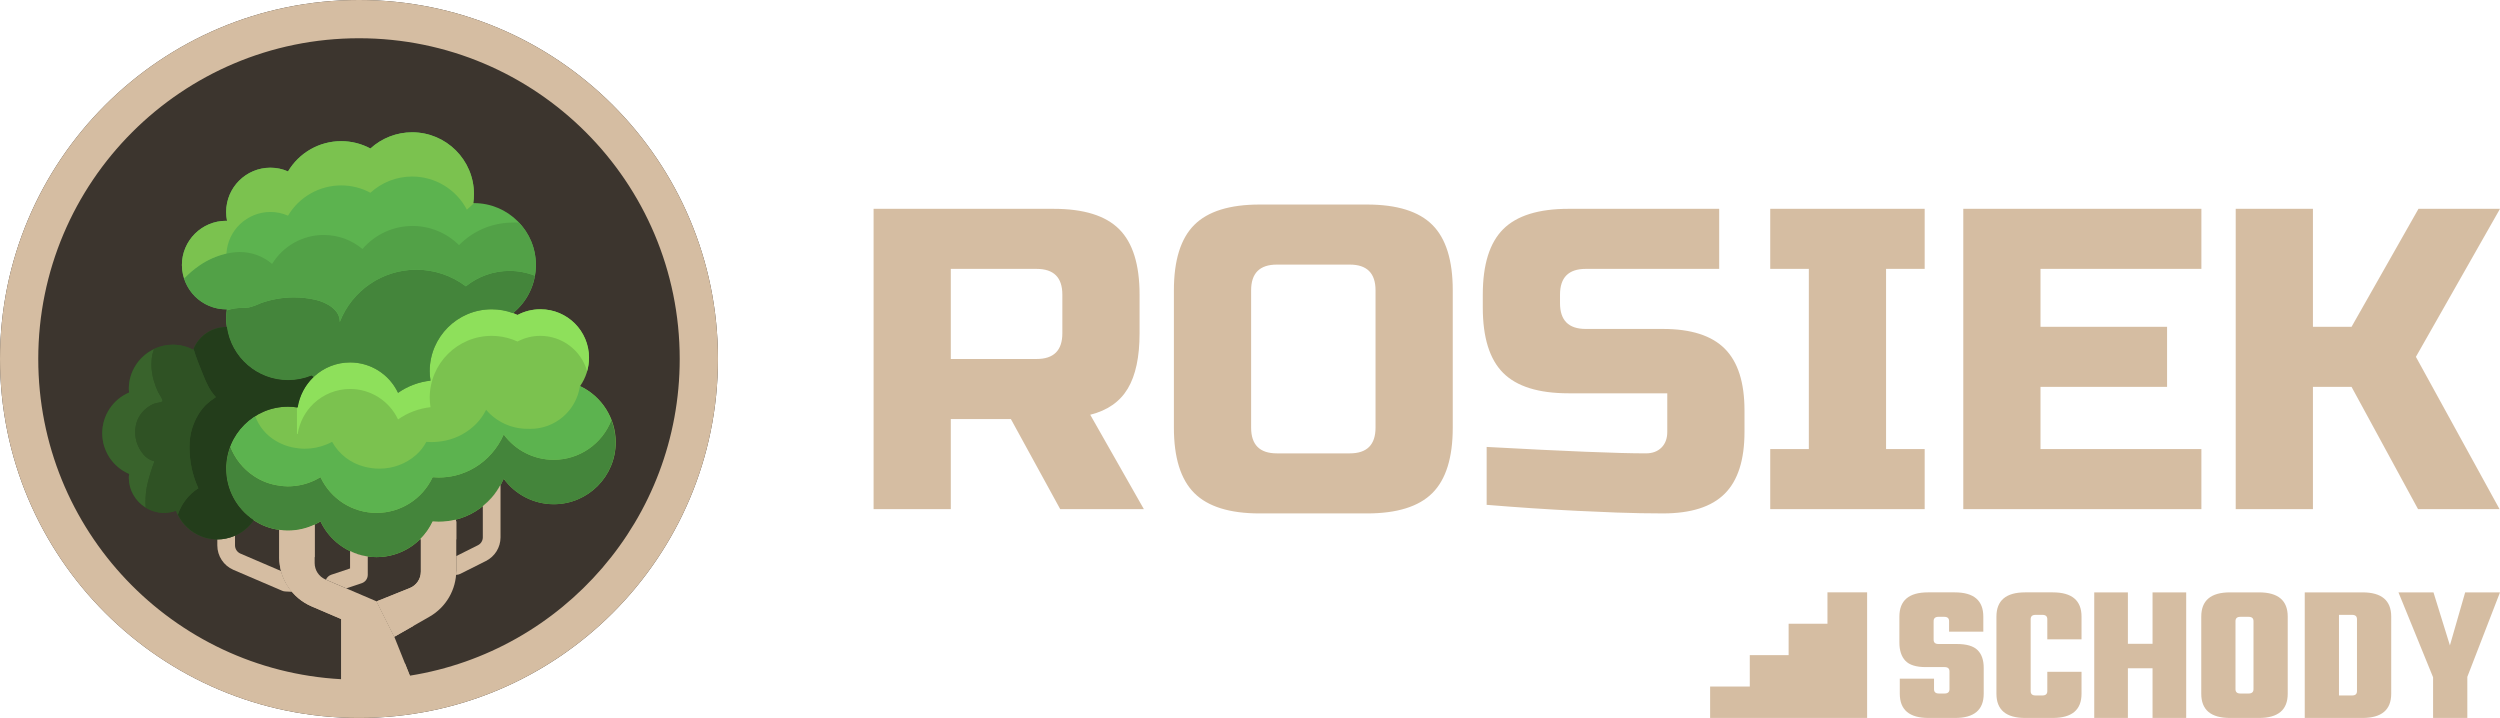 <?xml version="1.0" encoding="UTF-8"?>
<!-- Creator: CorelDRAW 2018 (64-Bit) -->
<svg xmlns="http://www.w3.org/2000/svg" xmlns:xlink="http://www.w3.org/1999/xlink" xml:space="preserve" width="200mm" height="57.437mm" version="1.1" style="shape-rendering:geometricPrecision; text-rendering:geometricPrecision; image-rendering:optimizeQuality; fill-rule:evenodd; clip-rule:evenodd" viewBox="0 0 19999.94 5743.72">
 <defs>
  <style type="text/css">
   <![CDATA[
    .fil9 {fill:#233D1B}
    .fil2 {fill:#2F5224}
    .fil8 {fill:#39632C}
    .fil0 {fill:#3C352E}
    .fil5 {fill:#44853B}
    .fil7 {fill:#52A147}
    .fil3 {fill:#5CB34F}
    .fil4 {fill:#7BC24F}
    .fil6 {fill:#8EE05B}
    .fil1 {fill:#D5BDA2}
    .fil10 {fill:#D5BDA2;fill-rule:nonzero}
   ]]>
  </style>
 </defs>
 <g id="Warstwa_x0020_1">
  <path class="fil0" d="M2871.86 0.01c1586.09,0 2871.86,1285.77 2871.86,2871.85 0,1586.09 -1285.77,2871.86 -2871.86,2871.86 -1586.09,0 -2871.85,-1285.77 -2871.85,-2871.86 0,-1586.08 1285.76,-2871.85 2871.85,-2871.85z"></path>
  <g id="_2287689212256">
   <path class="fil1" d="M3650.07 4173.75l0 390.83c0,0.06 0,0.11 0,0.16 0,152.32 -81.64,293.08 -213.83,368.7l-281.78 160.74 -141.61 -283.21 264.8 -106.21c53.67,-21.36 88.99,-73.22 89.21,-130.98l0 -258.42 -4.25 -3.54c40.8,-40.55 74.15,-88.05 98.4,-140.18 15.58,0.71 31.15,2.12 47.44,2.12 0.18,-0.01 0.32,-0.01 0.46,-0.01 45.85,0 91.69,-5.5 136.19,-16.29l4.97 16.29z"></path>
   <path class="fil1" d="M2672.3 4665.12l340.56 145.85 141.6 283.21 141.6 354.01 -566.41 0 0 -495.62 -237.89 -101.95c-155.93,-67.39 -257.25,-220.91 -257.72,-390.81l0 -215.26 0.71 -5.66c21.55,3.74 43.58,5.69 65.51,5.69 1.49,0 3.16,-0.05 4.6,-0.05 73.44,-0.1 146.07,-16.6 212.4,-48.1l0 308.7c0.16,56.54 33.81,107.67 85.66,130.25l69.38 29.74z"></path>
   <path class="fil2" d="M2508.75 3016.16c-68.12,64.91 -112.97,150.59 -127.42,243.57 -25.25,-3.9 -51,-6.11 -76.48,-6.37 -0.1,-0.02 -0.28,-0.02 -0.4,-0.02 -273.68,0 -495.62,221.94 -495.62,495.61 0,165 82.23,319.36 219.16,411.39l-6.36 13.42c-52.16,69.67 -128.45,117.63 -213.83,134.51 -21.98,4.72 -44.52,7.1 -67.01,7.1 -0.78,0 -1.57,0 -2.35,0 -147.16,-0.27 -278.89,-91.68 -330.66,-229.41 -30.23,10.72 -62.08,16.49 -94.15,17 -156.39,0 -283.22,-126.83 -283.22,-283.21 0,-9.91 2.12,-19.12 2.83,-28.32 -130.51,-55.57 -215.26,-183.8 -215.26,-325.69 0,-141.88 84.75,-270.11 215.27,-325.69 -0.72,-9.2 -2.84,-18.4 -2.84,-28.31 -0.01,-0.89 -0.01,-1.88 -0.01,-2.78 0,-193.96 157.29,-351.25 351.25,-351.25 56.95,0 113.12,13.85 163.51,40.36 41.94,-109.34 146.93,-181.67 264.07,-181.95l5.67 -0.71c34.18,243.92 243.05,425.52 489.4,425.52 0.18,0 0.36,0 0.54,0 64.28,-0.05 128.1,-12.64 187.63,-36.79 5.11,4.37 10.58,8.42 16.29,12.01l-0.01 0.01z"></path>
   <path class="fil3" d="M4287.28 2120.51c0.01,0.13 0.01,0.25 0.01,0.38 0,149.12 -67.42,290.4 -183.38,384.1 -54.14,-20.09 -111.6,-30.47 -169.35,-30.47 -0.42,0 -0.89,0 -1.31,0 -273.65,0 -495.59,221.94 -495.59,495.61 0.34,25.08 2.53,50.27 6.4,75.08 -93.36,10.17 -182.88,43.89 -259.89,97.71 -69.71,-148.64 -219.19,-243.57 -383.36,-243.57 -108.69,0 -213.35,41.88 -292.05,116.8 -5.72,-3.59 -11.19,-7.64 -16.3,-12.03 -59.53,24.17 -123.35,36.76 -187.64,36.82 -0.17,-0.01 -0.35,-0.01 -0.53,-0.01 -246.35,0 -455.22,-181.6 -489.43,-425.53 -3.72,-21.53 -5.66,-43.56 -5.66,-65.5 0,-1.48 0.04,-3.15 0.04,-4.59 0.04,-23.93 2.03,-47.86 5.65,-71.49 -2.12,0 -3.54,0.71 -5.66,0.71 -195.49,-0.01 -354.02,-158.54 -354.02,-354.02 0,-195.48 158.53,-354.01 354.01,-354.01 2.84,0 4.96,0.71 7.08,0.71 -4.49,-23.54 -6.95,-47.55 -7.09,-71.51 0.01,-195.48 158.54,-354.01 354.02,-354.01 0.13,0 0.35,0 0.47,0 48.34,0 96.26,10.15 140.42,29.73 89.11,-149.98 250.82,-242.13 425.34,-242.13 81.58,0 161.95,20.23 233.81,58.75 91.15,-83.25 210.29,-129.57 333.78,-129.57 273.13,0 494.62,221.49 494.62,494.62 0,0.3 0,0.73 0,1.03 -0.05,23.68 -1.97,47.39 -5.64,70.76l5.64 0.02c273.68,0 495.62,221.94 495.62,495.61l-0.01 0z"></path>
   <path class="fil4" d="M2871.26 4436.43c-135.29,-41.04 -247.07,-137.61 -307.29,-265.51 -14.98,9.3 -30.77,17.89 -46.75,25.51 -66.29,31.5 -138.92,48 -212.4,48.12 -1.4,-0.02 -3.07,0.03 -4.56,0.03 -21.93,0 -43.96,-1.95 -65.52,-5.71 -74.04,-9.49 -145.05,-36.49 -206.74,-78.58 -136.94,-91.99 -219.17,-246.35 -219.17,-411.35 0,-273.67 221.94,-495.61 495.62,-495.61 0.12,0 0.3,0 0.42,0 25.46,0.28 51.21,2.49 76.43,6.37 14.48,-92.96 59.33,-178.64 127.43,-243.56 78.74,-74.92 183.4,-116.8 292.09,-116.8 164.17,0 313.65,94.93 383.41,243.54 76.96,-53.79 166.48,-87.51 259.84,-97.7 -3.87,-24.79 -6.06,-49.98 -6.38,-75.05 -0.02,-273.68 221.92,-495.62 495.59,-495.62 0.4,0 0.87,0 1.29,0 57.75,0 115.21,10.38 169.34,30.45 12.32,4.21 24.44,9.2 36.12,14.87 56.21,-29.87 119.01,-45.51 182.67,-45.51 215.02,0 389.41,174.38 389.41,389.41 0,0.05 0,0.15 0,0.19 -0.15,80.59 -25.16,159.26 -71.54,225.15 174.01,81.54 285.16,256.52 285.16,448.7 0,273.67 -221.94,495.61 -495.61,495.61 -158.35,0 -307.32,-75.75 -400.56,-203.73 -23.83,55.16 -56.52,106.48 -96.3,151.5 -75.63,86.83 -176.34,148.48 -288.17,176.28 -44.48,10.82 -90.32,16.32 -136.17,16.32 -0.14,0 -0.28,0 -0.42,0 -16.28,0 -31.86,-1.41 -47.44,-2.12 -81.48,173.87 -256.16,285.15 -448.21,285.33 -0.07,0 -0.25,0 -0.32,0 -47.8,0 -95.49,-6.97 -141.3,-20.55l0.03 0.02z"></path>
   <path class="fil5" d="M4428.89 3678.14c-157.73,-0.06 -306.09,-75.33 -399.33,-202.52 -23.84,55.18 -56.53,106.5 -96.31,151.52 -75.63,86.84 -176.34,148.48 -288.17,176.29 -44.48,10.81 -90.32,16.31 -136.17,16.31 -0.14,0 -0.28,0 -0.42,0 -16.28,0 -31.86,-1.41 -47.44,-2.12 -81.48,173.87 -256.16,285.15 -448.21,285.33 -0.19,0 -0.43,0 -0.61,0 -192.31,0 -367.3,-111.63 -448.29,-286.02 -14.96,9.28 -30.75,17.87 -46.73,25.5 -66.29,31.49 -138.92,47.99 -212.4,48.11 -1.4,-0.02 -3.07,0.03 -4.56,0.03 -21.93,0 -43.96,-1.95 -65.52,-5.7 -74.04,-9.5 -145.05,-36.5 -206.74,-78.59 -84.4,-56.84 -149.45,-138.55 -185.91,-233.64 -21.62,56.49 -32.79,116.59 -32.79,177.1 0,164.7 82.01,318.71 218.69,410.57 61.7,42.07 132.71,69.07 206.77,78.55 21.54,3.77 43.57,5.72 65.5,5.72 1.49,0 3.16,-0.05 4.6,-0.05 73.44,-0.1 146.07,-16.6 212.4,-48.1 15.94,-7.62 31.73,-16.21 46.74,-25.52 80.94,174.41 255.93,286.05 448.24,286.05 0.18,0 0.42,0 0.6,0 192.06,-0.18 366.74,-111.46 448.18,-285.35 15.58,0.71 31.16,2.12 47.44,2.12 0.18,0.02 0.32,0.02 0.46,0.02 45.85,0 91.69,-5.5 136.19,-16.29 111.81,-27.83 212.52,-89.48 288.17,-176.32 39.76,-45.01 72.45,-96.33 96.33,-151.5 92.93,128.39 241.92,204.45 400.45,204.45 273.04,0 494.48,-221.43 494.48,-494.48 0,-61.15 -11.41,-121.94 -33.51,-178.93 -73.4,191.13 -257.17,317.46 -461.97,317.46 0,0 -0.18,0 -0.18,0l0.02 0z"></path>
   <path class="fil3" d="M4642.28 3090l-3.18 0.49c-29.6,195.64 -197.81,340.3 -395.67,340.3 -6.25,0 -12.65,-0.15 -18.86,-0.44 -1.82,-0.02 -3.89,0.03 -5.75,0.03 -126.91,0 -247.55,-55.55 -330.06,-151.9 -20.6,41.99 -47.98,80.45 -81,113.63 -66.22,66.51 -150.53,112.55 -242.32,132.25 -37.56,8.05 -76.1,12.18 -114.57,12.18 -0.06,0 -0.26,0 -0.33,0 -13.73,0 -26.83,-1.06 -39.93,-1.63 -20.85,39.82 -48.92,75.5 -82.68,105.15 -80.11,70.13 -183.03,108.91 -289.56,108.91 -1.39,0 -2.89,0 -4.29,0 -0.17,-0.02 -0.34,-0.02 -0.51,-0.02 -39.98,0 -79.85,-5.19 -118.48,-15.42 -109.97,-27.73 -203.56,-99.94 -258.44,-199.13 -12.53,7.08 -25.63,13.24 -39.29,19.11 -56.49,23.81 -117.35,36.14 -178.66,36.14 -1.25,0.02 -2.6,0.02 -3.86,0.02 -18.43,0 -36.85,-1.44 -55.01,-4.27 -61.48,-6.88 -120.93,-27.03 -173.89,-59 -75.95,-44.46 -134.03,-114.17 -164.13,-196.86 -90.95,57.12 -161.08,142.51 -199.41,242.92 36.5,95.07 101.54,176.77 185.98,233.65 61.66,42.06 132.66,69.06 206.73,78.54 21.91,3.92 44.31,5.92 66.62,5.92 1.02,0 2.08,0 3.1,0 73.46,-0.14 146.09,-16.64 212.42,-48.14 15.94,-7.62 31.73,-16.21 46.74,-25.52 80.94,174.42 255.93,286.05 448.24,286.05 0.18,0 0.42,0 0.6,0 192.06,-0.18 366.74,-111.46 448.18,-285.35 15.58,0.7 31.16,2.12 47.44,2.12 0.18,0.02 0.32,0.02 0.46,0.02 45.85,0 91.69,-5.5 136.19,-16.29 111.81,-27.83 212.52,-89.47 288.17,-176.32 39.76,-45.01 72.45,-96.33 96.33,-151.5 93.17,127.3 241.53,202.54 399.3,202.54 204.62,0 388.2,-126 461.8,-316.89 -44.7,-118.94 -133.75,-216.3 -248.4,-271.31l-0.02 0.02z"></path>
   <path class="fil1" d="M2285.02 4660.87c-15.78,-29.27 -28.06,-60.52 -36.51,-92.7l-325.22 -139.53c-26,-11.27 -42.97,-36.79 -43.26,-65.14l0 -78.59c-23.11,10.39 -47.38,18.27 -72.2,23.35 -22.01,4.72 -44.55,7.1 -67.04,7.1 -0.78,0 -1.57,0 -2.35,0l0 48.14c0.15,84.86 50.68,161.59 128.58,195.28l390.17 167.23c7.63,3.28 15.79,5.2 24.07,5.65l55.16 2.91c-19.68,-22.6 -36.95,-47.43 -51.39,-73.69l-0.01 -0.01z"></path>
   <path class="fil1" d="M2800.45 4408.18l0 139.41 -150.59 50.41c-19.1,6.43 -34.57,20.75 -42.48,39.29l64.85 27.83 97.93 41.91 123.47 -41.34c28.9,-9.63 48.41,-36.67 48.43,-67.13l0 -146.7c-49.22,-6.62 -97.19,-21.44 -141.63,-43.69l0.02 0.01z"></path>
   <path class="fil1" d="M4002.16 3881.27c-19.2,35.57 -42.44,69.23 -68.9,99.87 -21.51,24.43 -45.27,46.97 -70.78,67.21l-0.01 250.01c0,0.07 0,0.14 0,0.21 0,26.96 -15.33,51.6 -39.51,63.51l-172.89 86.46 0 116.04c0,11.47 -1.35,22.66 -2.27,33.99l2.27 0c0.02,-0.01 0.07,-0.01 0.09,-0.01 10.98,0 21.83,-2.57 31.63,-7.5l204.55 -102.66c72.08,-35.63 117.74,-109.11 117.74,-189.54 0,-0.15 0,-0.33 0,-0.49l0 -407.82c-0.38,-3.14 -1.04,-6.25 -1.92,-9.28l0 0z"></path>
   <path class="fil1" d="M3645.11 4157.47c-44.51,10.78 -90.35,16.28 -136.2,16.28 -0.14,0 -0.28,0 -0.42,0 -16.28,0 -31.86,-1.41 -47.44,-2.12 -24.29,52.14 -57.64,99.64 -98.42,140.18l4.23 3.55 0 258.42c-0.22,57.76 -35.54,109.62 -89.2,130.99l-264.81 106.2 141.6 283.21 153.92 -87.8 -8.85 -13.17c-15.46,-23.23 -23.74,-50.58 -23.74,-78.5 0,-44.56 21.02,-86.57 56.67,-113.3l91.05 -68.32c53.48,-40.09 84.96,-103.08 84.96,-169.93l0 -106.2c0,-78.2 63.41,-141.61 141.61,-141.61l0 -141.6 -4.96 -16.28z"></path>
   <path class="fil6" d="M4322.69 2474.52c-0.25,0 -0.53,0 -0.77,0 -63.39,0 -125.93,15.57 -181.89,45.31 -11.69,-5.66 -23.81,-10.65 -36.13,-14.86 -54.13,-20.07 -111.59,-30.45 -169.34,-30.45 -0.42,0 -0.89,0 -1.31,0 -273.65,0 -495.59,221.94 -495.59,495.61 0.34,25.08 2.53,50.27 6.4,75.08 -93.36,10.17 -182.88,43.89 -259.89,97.71 -69.97,-148.46 -219.48,-243.18 -383.58,-243.18 -209.47,0 -387.62,152.92 -419.31,359.96l-5.65 -0.7 0 212.41 5.67 0.71c14.47,-92.97 59.32,-178.65 127.42,-243.57 78.74,-74.92 183.4,-116.8 292.09,-116.8 164.17,0 313.65,94.93 383.41,243.54 76.96,-53.79 166.48,-87.51 259.84,-97.69 -3.87,-24.79 -6.06,-49.99 -6.38,-75.05 -0.02,-273.69 221.92,-495.63 495.59,-495.63 0.4,0 0.87,0 1.29,0 57.75,0 115.21,10.39 169.34,30.45 12.32,4.21 24.44,9.21 36.12,14.87 56.16,-29.79 118.87,-45.38 182.43,-45.38 173.67,0 326.37,115 374.29,281.92 10.18,-35.03 15.37,-71.39 15.37,-107.9 0,-213.35 -173.02,-386.37 -386.37,-386.37 -0.99,0 -2.07,0 -3.06,0l0.01 0.01z"></path>
   <path class="fil5" d="M3726.68 2290.43c-114.03,-86.14 -253.32,-132.92 -396.29,-132.92 -270.71,0 -513.89,166.08 -612.25,418.25 2.69,-95.3 -101.67,-155.76 -194.57,-177.43 -56.5,-12.69 -114.42,-19.2 -172.43,-19.2 -91.61,0 -182.75,16.09 -268.81,47.49 -30.3,14.46 -62.08,25.89 -94.64,33.82 -36.39,5.17 -73.99,0.71 -110.88,7.08 -21.05,3.71 -42.13,8.87 -62.63,15.19 -3.03,20.67 -4.71,41.75 -4.94,62.6 0,1.44 -0.04,3.11 -0.04,4.59 0,21.94 1.94,43.97 5.7,65.53 34.17,243.9 243.04,425.5 489.39,425.5 0.18,0 0.36,0 0.54,0 64.28,-0.05 128.1,-12.64 187.63,-36.79 5.11,4.37 10.58,8.42 16.29,12.01 78.71,-74.92 183.37,-116.8 292.06,-116.8 164.17,0 313.65,94.93 383.41,243.54 76.96,-53.79 166.48,-87.51 259.84,-97.7 -3.87,-24.79 -6.06,-49.98 -6.38,-75.05 -0.02,-273.68 221.92,-495.62 495.59,-495.62 0.4,0 0.87,0 1.29,0 57.75,0 115.21,10.38 169.34,30.45 92.65,-75.23 155.05,-181.82 175.3,-299.51 -64.64,-25.28 -133.58,-38.33 -203.06,-38.33 -127.13,0 -250.52,43.57 -349.44,123.32l-0.02 -0.02z"></path>
   <path class="fil7" d="M4151.91 1780.66c-23.36,0 -46.73,-1.06 -70.16,0.5 -154.51,4.96 -301.42,69.47 -409.63,179.95 -98.72,-98.17 -232.5,-153.4 -371.82,-153.4 -153.93,0 -300.33,67.4 -400.44,184.25 -87.03,-72.5 -196.65,-112.21 -309.88,-112.21 -168.61,0 -325.22,87.88 -413.1,231.72 -71.96,-61.54 -163.59,-95.37 -258.28,-95.37 -10.49,0 -21.07,0.44 -31.5,1.27 -104.25,8.91 -204.52,45.32 -290.26,105.33 -44.47,30.57 -85.81,65.72 -123.17,104.64 46.03,146.63 181.83,246.71 335.56,247.18 2.13,0 3.54,-0.71 5.67,-0.71 -0.43,2.91 0,5.88 -0.71,8.78 20.49,-6.35 41.57,-11.5 62.65,-15.24 36.89,-6.37 74.49,-1.91 110.88,-7.08 32.53,-7.9 64.31,-19.33 94.56,-33.77 86.11,-31.42 177.25,-47.51 268.86,-47.51 58.01,0 115.93,6.51 172.51,19.24 92.89,21.24 197.25,82.13 194.56,177.43 98.33,-252.02 341.51,-418.18 612.13,-418.18 143.06,0 282.26,46.69 396.35,132.94 98.9,-79.64 222.3,-123.22 349.36,-123.22 69.41,0 138.28,13.05 202.86,38.28 5.37,-29.06 8.1,-58.65 8.1,-88.24 0,-125.48 -48.62,-246.14 -135.55,-336.57l0.45 -0.01z"></path>
   <path class="fil8" d="M1177.75 3879.08c15.11,-63.96 34.67,-127.3 57.96,-188.78 -38.17,-9.24 -71.81,-31.86 -94.84,-63.71 -38.47,-48 -59.46,-107.78 -59.46,-169.31 0,-29.72 4.89,-59.32 14.48,-87.42 16.21,-43.19 44.54,-80.97 81.43,-108.68 18.19,-13.84 38.38,-25.06 59.75,-33.14 14.16,-5.31 57.92,-7.65 62.87,-20.18 4.39,-11.12 -30.3,-60.61 -35.4,-72.5 -12.8,-27.68 -23.84,-56.61 -32.58,-85.85 -13.53,-43.61 -20.46,-89.19 -20.46,-134.88 0,-14.92 0.78,-30 2.22,-44.8 3.13,-25.77 9.08,-51.35 17.58,-75.85 -122.43,58.47 -200.59,182.06 -200.89,317.76 0,9.91 2.13,19.11 2.84,28.32 -130.52,55.56 -215.27,183.79 -215.27,325.67 0,141.89 84.75,270.12 215.27,325.7 -0.71,9.21 -2.83,18.41 -2.83,28.32 -0.01,-0.02 -0.01,0.01 -0.01,0.01 0,98.25 51.21,189.51 135.03,240.71 -1.01,-15.17 -1.58,-30.59 -1.58,-45.84 0,-45.52 4.65,-91.05 13.87,-135.59l0.02 0.04z"></path>
   <path class="fil9" d="M2492.47 3004.12c-59.53,24.17 -123.35,36.76 -187.64,36.82 -0.17,-0.01 -0.35,-0.01 -0.53,-0.01 -246.35,0 -455.22,-181.6 -489.43,-425.53l-5.64 0.72c-114.54,0.35 -217.65,69.77 -261.11,175.75 22.16,72.71 50.91,143.58 79.8,213.96 9.34,22.94 18.76,45.88 30.02,67.97 17.49,37.57 40.66,72.35 68.59,102.98 -28.1,18.11 -54.76,38.78 -79.3,61.49 -23.82,24.2 -44.76,51.33 -62.18,80.49 -34.68,58.45 -57.13,123.62 -65.66,191.15 -2.22,23.87 -3.36,48.02 -3.36,72.07 0,111.72 24.15,222.31 70.55,323.85 -77.32,49.5 -135.26,124.15 -164.09,211.31 58.88,120.85 181.46,197.79 315.92,198.22 0.81,0.01 1.6,0.01 2.38,0.01 22.49,0 45.03,-2.38 67.01,-7.08 85.38,-16.9 161.67,-64.86 213.85,-134.53l6.38 -13.45c-136.97,-92 -219.2,-246.36 -219.2,-411.36 0,-273.67 221.94,-495.61 495.62,-495.61 0.12,0 0.3,0 0.42,0 25.46,0.28 51.21,2.49 76.43,6.37 14.48,-92.96 59.33,-178.64 127.43,-243.56 -5.68,-3.59 -11.15,-7.64 -16.26,-12.03l0 0z"></path>
   <path class="fil2" d="M1586.56 3906.12c-46.38,-101.56 -70.53,-212.14 -70.53,-323.87 0,-24.05 1.14,-48.2 3.33,-72.07 8.56,-67.52 31.01,-132.69 65.74,-191.14 17.37,-29.17 38.31,-56.3 62.12,-80.51 24.55,-22.7 51.21,-43.36 79.35,-61.49 -27.97,-30.61 -51.14,-65.4 -68.65,-102.98 -11.26,-22.09 -20.68,-45.03 -30.02,-67.97 -28.89,-70.38 -57.64,-141.61 -79.8,-213.97 -0.92,2.13 -2.12,4.11 -2.97,6.23 -49.45,-26.48 -104.79,-40.35 -160.92,-40.35 -53.17,0 -105.63,12.45 -153.14,36.31 -8.48,24.53 -14.43,50.1 -17.56,75.86 -1.44,14.81 -2.22,29.9 -2.22,44.81 0,45.69 6.93,91.27 20.46,134.86 8.73,29.27 19.78,58.19 32.57,85.92 5.45,11.9 40.15,61.39 35.4,72.51 -4.96,12.53 -48.71,14.87 -62.87,20.18 -21.37,8.02 -41.56,19.24 -59.73,33.08 -36.9,27.72 -65.23,65.49 -81.44,108.7 -9.59,28.09 -14.49,57.68 -14.49,87.4 0,61.53 21,121.31 59.45,169.32 23.05,31.84 56.68,54.47 94.88,63.72 -23.32,61.34 -43.07,124.87 -58.16,188.77 -8.92,44.02 -13.57,89.13 -13.57,134.17 0,15.58 0.57,31.32 1.63,46.82 44.43,27.74 95.82,42.48 148.21,42.52 32.07,-0.51 63.92,-6.28 94.15,-17.01 4.18,10.9 9.63,21.24 14.73,31.43 28.81,-87.11 86.75,-161.76 164.04,-211.25l0.01 0z"></path>
   <path class="fil4" d="M1596.82 2122.7c65,-44.33 137.97,-76.45 214.6,-94.27 10.76,-186.42 164.99,-332.39 351.82,-332.73 0.13,0 0.35,0 0.47,0 48.34,0 96.26,10.15 140.42,29.73 89.11,-149.98 250.82,-242.13 425.34,-242.13 81.58,0 161.95,20.23 233.81,58.75 91.02,-83.4 210.29,-129.8 333.83,-129.8 183.94,0 352.73,102.26 437.91,265.25 34.57,-30.65 56.66,-52.6 56.66,-52.6l-5.66 0c3.69,-23.39 5.61,-47.1 5.66,-70.81 0,-0.27 0,-0.7 0,-1 0,-273.13 -221.49,-494.62 -494.62,-494.62 -123.49,0 -242.63,46.32 -333.75,129.59 -71.89,-38.54 -152.26,-58.77 -233.84,-58.77 -174.52,0 -336.23,92.15 -425.3,242.15 -44.2,-19.6 -92.12,-29.75 -140.46,-29.75 -0.12,0 -0.34,0 -0.46,0 -195.49,0 -354.02,158.53 -354.02,354.01 0.13,23.96 2.59,47.97 7.08,71.5 -2.13,0 -4.25,-0.71 -7.08,-0.71 -195.48,0.01 -354.01,158.54 -354.01,354.02 0.33,53.21 13.1,105.67 37.12,153.13 -7.38,-14.93 -13.7,-30.42 -18.93,-46.27 37.4,-38.91 78.93,-74.15 123.46,-104.65l-0.05 -0.02z"></path>
   <path class="fil1" d="M2871.86 0c1586.1,0 2871.87,1285.77 2871.87,2871.86 0,1586.1 -1285.77,2871.87 -2871.87,2871.87 -1586.09,0 -2871.86,-1285.77 -2871.86,-2871.87 0,-1586.09 1285.77,-2871.86 2871.86,-2871.86zm257.12 5306.58c-0.03,0 -0.04,0 -0.06,0 -67.49,0 -125.65,-47.68 -138.85,-113.86l-48.01 -240.15 -511.97 -256.02c-33.33,-16.64 -54.43,-50.74 -54.44,-88.01l0 -53.1c0,-54.38 44.1,-98.48 98.48,-98.48l43.12 0 0 -260.55c-66.32,31.52 -138.95,48.02 -212.43,48.14 -1.4,-0.02 -3.07,0.03 -4.56,0.03 -21.93,0 -43.96,-1.95 -65.52,-5.71l-0.7 5.68 0 215.24c0.47,169.92 101.79,323.44 257.72,390.82l237.89 101.96 0 481.12c-1350.91,-73.81 -2423.61,-1192.5 -2423.61,-2561.84 0,-1417.06 1148.75,-2565.81 2565.82,-2565.81 1417.07,0 2565.82,1148.75 2565.82,2565.81 0,1278.51 -935.14,2338.47 -2158.72,2533.55l-39.53 -98.82 -110.45 0z"></path>
  </g>
  <path class="fil10" d="M6988.62 1670.62l1441.51 0c240.25,0 414.72,54.34 523.4,163.02 108.69,108.69 163.03,283.15 163.03,523.41l0 308.89c0,189.91 -31.46,337.49 -94.38,442.75 -62.92,105.25 -163.03,175.04 -300.32,209.36l429.02 755.07 -669.27 0 -394.7 -720.75 -480.5 0 0 720.75 -617.79 0 0 -2402.5zm1510.15 686.43c0,-137.29 -68.64,-205.93 -205.92,-205.93l-686.44 0 0 720.75 686.44 0c137.28,0 205.92,-68.65 205.92,-205.93l0 -308.89zm2505.49 -34.33c0,-137.28 -68.65,-205.93 -205.93,-205.93l-583.48 0c-137.28,0 -205.93,68.65 -205.93,205.93l0 1098.29c0,137.29 68.65,205.93 205.93,205.93l583.48 0c137.28,0 205.93,-68.64 205.93,-205.93l0 -1098.29zm617.78 1098.29c0,240.25 -54.34,414.72 -163.02,523.4 -108.69,108.69 -283.16,163.03 -523.41,163.03l-858.04 0c-240.25,0 -414.72,-54.34 -523.41,-163.03 -108.68,-108.68 -163.02,-283.15 -163.02,-523.4l0 -1098.29c0,-240.25 54.34,-414.71 163.02,-523.4 108.69,-108.68 283.16,-163.03 523.41,-163.03l858.04 0c240.25,0 414.72,54.35 523.41,163.03 108.68,108.69 163.02,283.15 163.02,523.4l0 1098.29zm271.14 154.45c626.94,34.32 1051.4,51.48 1273.34,51.48 52.63,0 94.39,-15.44 125.27,-46.33 30.89,-30.89 46.34,-72.65 46.34,-125.28l0 -308.89 -789.41 0c-240.25,0 -414.71,-54.34 -523.4,-163.03 -108.68,-108.68 -163.03,-283.15 -163.03,-523.4l0 -102.96c0,-240.26 54.35,-414.72 163.03,-523.41 108.69,-108.68 283.15,-163.02 523.4,-163.02l1204.7 0 0 480.5 -1067.41 0c-137.29,0 -205.93,68.64 -205.93,205.93l0 68.64c0,137.28 68.64,205.93 205.93,205.93l617.8 0c224.23,0 388.97,52.62 494.23,157.88 105.25,105.25 157.88,269.99 157.88,494.23l0 171.6c0,224.24 -52.63,388.98 -157.88,494.23 -105.26,105.26 -270,157.88 -494.23,157.88 -116.7,0 -240.25,-2.29 -370.67,-6.86l-315.77 -13.73c-233.39,-11.44 -474.78,-27.46 -724.19,-48.05l0 -463.34zm3504.24 497.66l-1235.59 0 0 -480.5 308.9 0 0 -1441.5 -308.9 0 0 -480.5 1235.59 0 0 480.5 -308.9 0 0 1441.5 308.9 0 0 480.5zm2213.74 0l-1904.85 0 0 -2402.5 1904.85 0 0 480.5 -1287.06 0 0 463.34 1012.49 0 0 480.5 -1012.49 0 0 497.66 1287.06 0 0 480.5zm892.37 0l-617.79 0 0 -2402.5 617.79 0 0 943.84 308.89 0 535.41 -943.84 652.12 0 -672.71 1184.09 669.28 1218.41 -652.12 0 -531.98 -978.16 -308.89 0 0 978.16z"></path>
  <path class="fil10" d="M15595.8 5513.65l0 -142.42c0,-22.95 -13.04,-34.43 -39.12,-34.43l-150.25 0c-77.21,0 -131.73,-16.96 -163.55,-50.87 -31.83,-33.91 -47.74,-82.68 -47.74,-146.33l0 -206.59c0,-129.38 76.17,-194.07 228.5,-194.07l214.42 0c152.33,0 228.5,64.69 228.5,194.07l0 120.51 -273.89 0 0 -84.51c0,-22.96 -13.04,-34.44 -39.12,-34.44l-45.39 0c-26.09,0 -39.13,11.48 -39.13,34.44l0 148.68c0,22.95 13.04,34.43 39.13,34.43l147.12 0c77.21,0 132.25,16.17 165.11,48.52 32.87,32.34 49.3,79.82 49.3,142.42l0 206.59c0,129.38 -76.17,194.07 -228.5,194.07l-212.85 0c-153.38,0 -230.07,-64.69 -230.07,-194.07l0 -120.51 273.89 0 0 84.51c0,22.96 13.04,34.43 39.13,34.43l45.39 0c26.08,0 39.12,-11.47 39.12,-34.43z"></path>
  <path id="1" class="fil10" d="M16652.23 5114.56l-273.89 0 0 -161.21c0,-22.95 -13.04,-34.43 -39.13,-34.43l-54.78 0c-26.08,0 -39.12,11.48 -39.12,34.43l0 575.95c0,22.96 13.04,34.44 39.12,34.44l54.78 0c26.09,0 39.13,-11.48 39.13,-34.44l0 -154.94 273.89 0 0 175.29c0,129.38 -76.69,194.07 -230.07,194.07l-220.68 0c-153.37,0 -230.06,-64.69 -230.06,-194.07l0 -616.64c0,-129.38 76.69,-194.07 230.06,-194.07l220.68 0c153.38,0 230.07,64.69 230.07,194.07l0 181.55z"></path>
  <polygon id="2" class="fil10" points="17220.34,4738.94 17489.54,4738.94 17489.54,5743.72 17220.34,5743.72 17220.34,5346.19 17023.14,5346.19 17023.14,5743.72 16753.94,5743.72 16753.94,4738.94 17023.14,4738.94 17023.14,5150.55 17220.34,5150.55 "></polygon>
  <path id="3" class="fil10" d="M17840.11 4738.94l231.64 0c153.37,0 230.06,64.69 230.06,194.07l0 616.64c0,129.38 -76.69,194.07 -230.06,194.07l-231.64 0c-153.37,0 -230.06,-64.69 -230.06,-194.07l0 -616.64c0,-129.38 76.69,-194.07 230.06,-194.07zm187.81 774.71l0 -544.64c0,-22.96 -13.04,-34.44 -39.12,-34.44l-65.74 0c-26.08,0 -39.12,11.48 -39.12,34.44l0 544.64c0,22.96 13.04,34.43 39.12,34.43l65.74 0c26.08,0 39.12,-11.47 39.12,-34.43z"></path>
  <path id="4" class="fil10" d="M18437.97 4738.94l461.7 0c153.38,0 230.07,64.69 230.07,194.07l0 616.64c0,129.38 -76.69,194.07 -230.07,194.07l-461.7 0 0 -1004.78zm417.88 790.36l0 -575.95c0,-22.95 -13.04,-34.43 -39.13,-34.43l-104.86 0 0 644.82 104.86 0c26.09,0 39.13,-11.48 39.13,-34.44z"></path>
  <polygon id="5" class="fil10" points="19738.57,5743.72 19464.67,5743.72 19464.67,5418.18 19187.65,4738.94 19467.8,4738.94 19599.28,5163.08 19721.35,4738.94 19999.94,4738.94 19738.57,5415.05 "></polygon>
  <polygon class="fil1" points="14619.64,4990.1 14308.94,4990.1 14308.94,5241.31 13998.23,5241.31 13998.23,5492.51 13680.92,5492.51 13680.92,5743.72 14936.96,5743.72 14936.96,4738.9 14619.64,4738.9 "></polygon>
 </g>
</svg>
